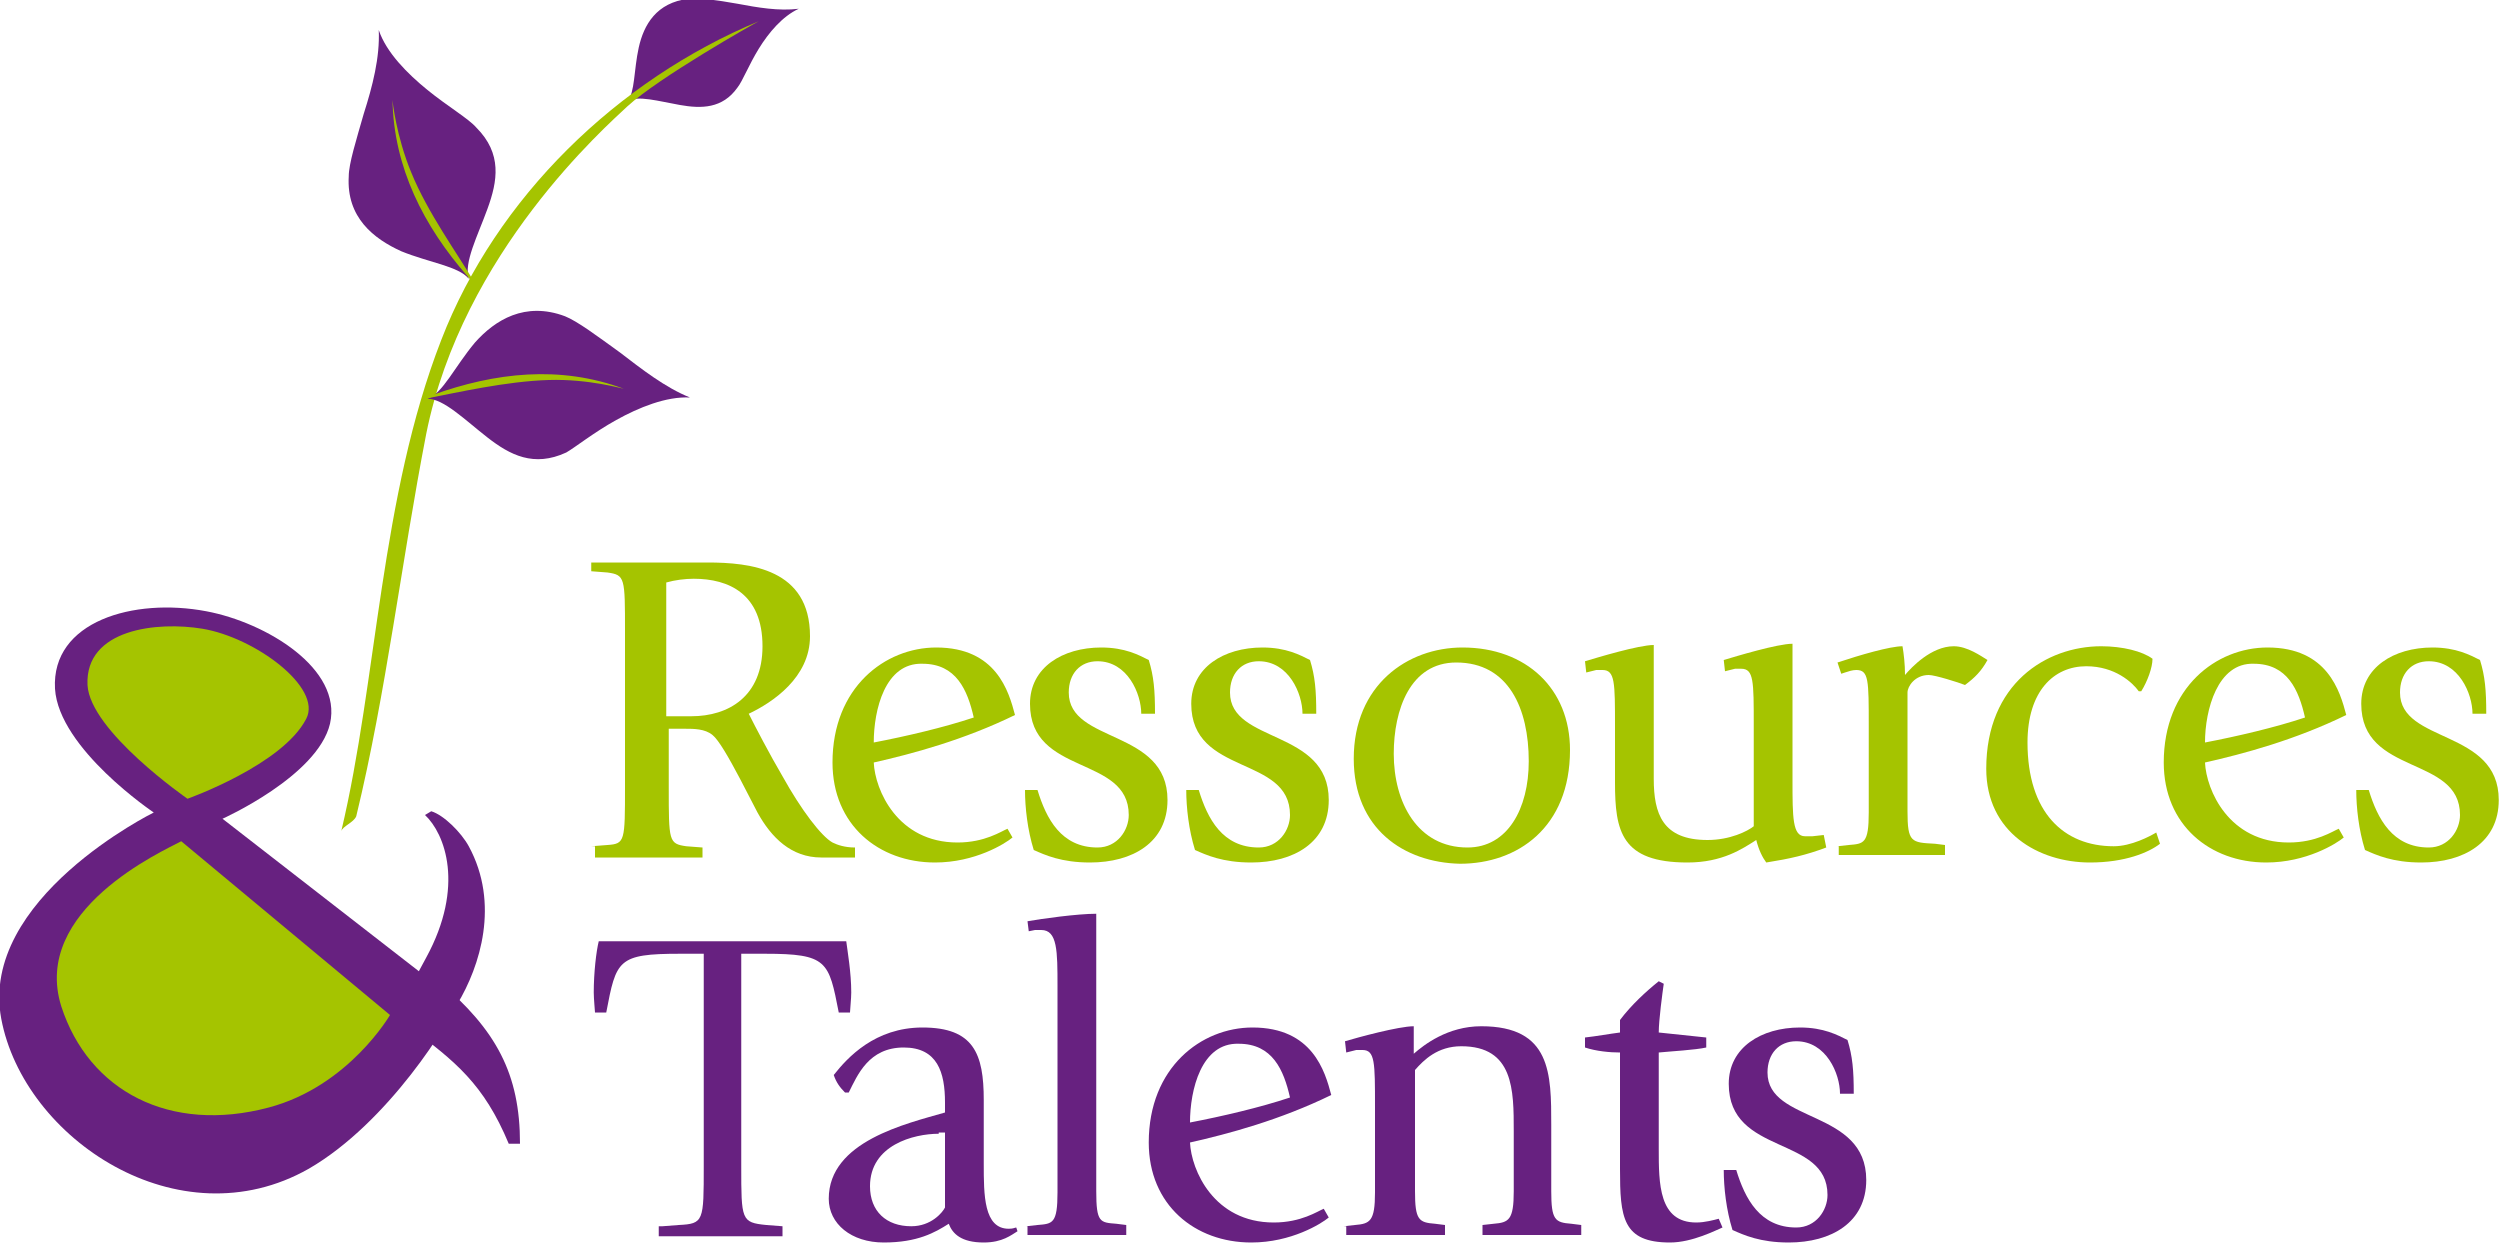<?xml version="1.0" encoding="utf-8"?>
<!-- Generator: Adobe Illustrator 18.1.1, SVG Export Plug-In . SVG Version: 6.00 Build 0)  -->
<!DOCTYPE svg>
<svg version="1.2" baseProfile="tiny" id="logo" xmlns:x="http://ns.adobe.com/Extensibility/1.0/" xmlns:i="http://ns.adobe.com/AdobeIllustrator/10.0/" xmlns:graph="http://ns.adobe.com/Graphs/1.0/"
	 xmlns="http://www.w3.org/2000/svg" xmlns:xlink="http://www.w3.org/1999/xlink" x="0px" y="0px" width="200px" height="100px"
	 viewBox="-299 266 200 100" xml:space="preserve">
<g>
	<g>
		<g>
			<path fill="#672180" d="M-268.7,268.4c0.6,1.8,2.3,3.5,3.9,4.8c1.6,1.3,3.3,2.3,3.9,3c2.1,2.1,1.7,4.3,0.9,6.5
				c-0.8,2.2-1.9,4.3-1.5,5.6c-0.8-1-3.2-1.3-5.4-2.2c-2.2-1-4.4-2.7-4.2-6c0-1,0.6-2.9,1.2-5C-269.2,272.9-268.6,270.6-268.7,268.4
				z"/>
		</g>
		<g>
			<path fill="#672180" d="M-235.1,266.7c-1.3,0.6-2.4,1.9-3.2,3.2c-0.8,1.3-1.3,2.6-1.7,3.1c-1.2,1.7-2.9,1.7-4.6,1.4
				c-1.7-0.3-3.4-0.8-4.2-0.3c0.6-0.7,0.5-2.5,0.9-4.3c0.4-1.8,1.4-3.6,4-3.9c0.8-0.1,2.2,0.1,3.9,0.4
				C-238.4,266.6-236.7,266.9-235.1,266.7z"/>
		</g>
		<g>
			<path fill="#A5C400" d="M-270.5,331.3c2.4-9.9,3.6-20.3,5.6-30.6c2.9-14.5,14.4-24.6,16.1-26.2c2.5-2.3,10.1-6.6,10.5-6.8
				c-11.3,4.7-21,14.1-25.4,25.5c-4.9,12.6-5.1,27.1-8,39.3C-271.6,332.1-270.7,331.8-270.5,331.3L-270.5,331.3z"/>
		</g>
		<g>
			<path fill="#A5C400" d="M-267.6,274c0.1,5.4,2.5,10.1,6,14.1c0.1,0.2,0.3,0.3,0.5,0.4c-1.3-2.2-3.7-5.5-5-8.7
				C-267.3,276.9-267.6,274.1-267.6,274L-267.6,274z"/>
		</g>
		<g>
			<path fill="#672180" d="M-243.8,297.8c-1.9-0.1-4.1,0.8-5.9,1.8c-1.8,1-3.3,2.2-4,2.6c-2.6,1.2-4.5,0.2-6.3-1.2
				c-1.8-1.4-3.5-3.1-4.8-3.1c1.2-0.4,2.2-2.6,3.8-4.5c1.6-1.8,4-3.3,7.2-2.1c1,0.4,2.6,1.6,4.4,2.9
				C-247.7,295.5-245.8,297-243.8,297.8z"/>
		</g>
		<g>
			<path fill="#A5C400" d="M-249.1,297.1c-5.1-1.9-10.3-1.3-15.3,0.5c-0.2,0.1-0.4,0.2-0.6,0.3c2.6-0.5,6.5-1.4,9.9-1.5
				C-251.9,296.3-249.2,297.1-249.1,297.1L-249.1,297.1z"/>
		</g>
	</g>
	<g>
		<path fill="#672180" d="M-267.8,347.2c1-1,2.2-3.3,2.9-4.6c3.1-5.7,1.5-9.9-0.1-11.4l0.5-0.3c1,0.3,2.4,1.7,3,2.8
			c2.5,4.6,0.9,9.6-0.9,12.6"/>
	</g>
	<g>
		<path fill="#A5C400" d="M-251.7,333.7l1.3-0.1c1.4-0.1,1.4-0.3,1.4-4.7v-12.4c0-4.3,0-4.5-1.4-4.7l-1.3-0.1V311h9.3
			c3.4,0,8.2,0.5,8.2,5.9c0,3.3-3,5.3-4.9,6.2c0.5,1,1.7,3.3,2.7,5c1.5,2.7,3.1,4.8,4,5.3c0.4,0.2,1,0.4,1.8,0.4v0.8h-2.7
			c-2.4,0-4-1.6-5.1-3.6l-1.4-2.7c-0.9-1.7-1.7-3.1-2.2-3.5c-0.6-0.5-1.5-0.5-2.2-0.5h-1.3v4.7c0,4.3,0,4.5,1.4,4.7l1.3,0.1v0.8
			h-8.6V333.7z M-245.7,323.3h2c3,0,5.7-1.6,5.7-5.6c0-4.2-2.7-5.4-5.5-5.4c-0.7,0-1.5,0.1-2.2,0.3V323.3z"/>
		<path fill="#A5C400" d="M-218,333c-0.6,0.5-3,2-6.2,2c-4.5,0-8.2-3-8.2-8c0-6,4.2-9.2,8.3-9.2c4.8,0,5.8,3.5,6.3,5.4
			c-4.1,2-8.2,3.1-11.3,3.8c0.1,2.2,1.9,6.4,6.7,6.4c2.2,0,3.5-0.9,4-1.1L-218,333z M-229.1,325.4c2.6-0.5,5.6-1.2,8-2
			c-0.5-2.2-1.4-4.3-4.1-4.3C-228.2,319-229.1,322.8-229.1,325.4z"/>
		<path fill="#A5C400" d="M-207.7,323.1c0-1.6-1.1-4.2-3.5-4.2c-1.4,0-2.3,1-2.3,2.5c0,4.1,7.9,2.9,7.9,8.6c0,3.4-2.8,5-6.2,5
			c-2.3,0-3.6-0.6-4.5-1c-0.5-1.6-0.7-3.4-0.7-4.8h1c0.7,2.3,1.9,4.6,4.8,4.6c1.6,0,2.5-1.4,2.5-2.6c0-4.8-7.9-3.1-7.9-8.9
			c0-2.9,2.6-4.5,5.7-4.5c1.9,0,3,0.6,3.8,1c0.4,1.3,0.5,2.4,0.5,4.3H-207.7z"/>
		<path fill="#A5C400" d="M-194.8,323.1c0-1.6-1.1-4.2-3.5-4.2c-1.4,0-2.3,1-2.3,2.5c0,4.1,7.9,2.9,7.9,8.6c0,3.4-2.8,5-6.2,5
			c-2.3,0-3.6-0.6-4.5-1c-0.5-1.6-0.7-3.4-0.7-4.8h1c0.7,2.3,1.9,4.6,4.8,4.6c1.6,0,2.5-1.4,2.5-2.6c0-4.8-7.9-3.1-7.9-8.9
			c0-2.9,2.6-4.5,5.7-4.5c1.9,0,3,0.6,3.8,1c0.4,1.3,0.5,2.4,0.5,4.3H-194.8z"/>
		<path fill="#A5C400" d="M-190.7,326.7c0-5.9,4.3-8.9,8.7-8.9c5.1,0,8.6,3.3,8.6,8.2c0,6.2-4.2,9.1-8.8,9.1
			C-186.7,335-190.7,332.3-190.7,326.7z M-181.6,333.8c3.2,0,4.9-3.1,4.9-6.9c0-4.2-1.6-7.9-5.8-7.9c-3.7,0-5,3.8-5,7.3
			C-187.5,330.2-185.6,333.8-181.6,333.8z"/>
		<path fill="#A5C400" d="M-152.9,333.8c-1.6,0.6-2.9,0.9-4.8,1.2c-0.3-0.4-0.6-1-0.8-1.8c-1.1,0.7-2.7,1.8-5.5,1.8
			c-5.3,0-5.8-2.5-5.8-6.4v-4.5c0-3.5,0-4.5-1-4.5c-0.2,0-0.4,0-0.5,0l-0.8,0.2l-0.1-0.9c1-0.3,4.3-1.3,5.5-1.3v10.7
			c0,2.8,0.7,4.9,4.3,4.9c1.8,0,3.2-0.7,3.7-1.1v-8.1c0-3.5,0-4.5-1-4.5c-0.2,0-0.4,0-0.5,0l-0.8,0.2l-0.1-0.9
			c1-0.3,4.3-1.3,5.5-1.3v10.9c0,3,0,4.5,1,4.5c0.1,0,0.4,0,0.6,0l0.9-0.1L-152.9,333.8z"/>
		<path fill="#A5C400" d="M-152,333.7l0.9-0.1c1.2-0.1,1.6-0.1,1.6-2.6v-6.9c0-3.7,0-4.5-1-4.5c-0.3,0-0.6,0.1-0.9,0.2l-0.3,0.1
			l-0.3-0.9c1.8-0.6,4.2-1.3,5.2-1.3c0.1,0.6,0.2,1.4,0.2,2.3c0.5-0.6,2.1-2.3,3.9-2.3c1.1,0,2.2,0.8,2.7,1.1c-0.5,0.9-1,1.4-1.8,2
			c-0.5-0.2-2.4-0.8-2.9-0.8c-1.1,0-1.7,0.9-1.7,1.4v9.5c0,2.5,0.3,2.5,2.2,2.6l0.8,0.1v0.8h-8.5V333.7z"/>
		<path fill="#A5C400" d="M-126.2,333.5c-0.9,0.7-2.8,1.5-5.6,1.5c-4.1,0-8.3-2.4-8.3-7.5c0-6.8,4.8-9.8,9.2-9.8
			c1.7,0,3.3,0.4,4.1,1c0,0.7-0.4,1.8-0.9,2.6h-0.2c-0.5-0.7-1.9-2-4.2-2c-2.6,0-4.7,2-4.7,6.1c0,5.6,2.9,8.3,6.9,8.3
			c1.4,0,2.9-0.8,3.4-1.1L-126.2,333.5z"/>
		<path fill="#A5C400" d="M-111.5,333c-0.6,0.5-3,2-6.2,2c-4.5,0-8.2-3-8.2-8c0-6,4.2-9.2,8.3-9.2c4.8,0,5.8,3.5,6.3,5.4
			c-4.1,2-8.2,3.1-11.3,3.8c0.1,2.2,1.9,6.4,6.7,6.4c2.2,0,3.5-0.9,4-1.1L-111.5,333z M-122.6,325.4c2.6-0.5,5.6-1.2,8-2
			c-0.5-2.2-1.4-4.3-4.1-4.3C-121.6,319-122.6,322.8-122.6,325.4z"/>
		<path fill="#A5C400" d="M-101.2,323.1c0-1.6-1.1-4.2-3.5-4.2c-1.4,0-2.3,1-2.3,2.5c0,4.1,7.9,2.9,7.9,8.6c0,3.4-2.8,5-6.2,5
			c-2.3,0-3.6-0.6-4.5-1c-0.5-1.6-0.7-3.4-0.7-4.8h1c0.7,2.3,1.9,4.6,4.8,4.6c1.6,0,2.5-1.4,2.5-2.6c0-4.8-7.9-3.1-7.9-8.9
			c0-2.9,2.6-4.5,5.7-4.5c1.9,0,3,0.6,3.8,1c0.4,1.3,0.5,2.4,0.5,4.3H-101.2z"/>
	</g>
	<g>
		<path fill="#672180" d="M-246,364.1l1.3-0.1c2-0.1,2-0.3,2-4.7v-17h-1.9c-5,0-5.1,0.5-5.9,4.7h-0.9c0-0.1-0.1-1.1-0.1-1.6
			c0-1.6,0.2-3.3,0.4-4.1h19.8c0.1,0.8,0.4,2.5,0.4,4.1c0,0.5-0.1,1.4-0.1,1.6h-0.9c-0.8-4.1-0.9-4.7-5.9-4.7h-1.9v17
			c0,4.3,0,4.5,2,4.7l1.3,0.1v0.8h-9.9V364.1z"/>
		<path fill="#672180" d="M-217.6,364.5c-0.5,0.3-1.2,0.9-2.7,0.9c-1.8,0-2.5-0.7-2.8-1.5c-1.1,0.7-2.5,1.5-5.2,1.5
			c-2.6,0-4.4-1.5-4.4-3.5c0-4.6,6.2-6,9.3-6.9v-0.8c0-2.4-0.6-4.4-3.3-4.4c-2.8,0-3.7,2.2-4.4,3.6h-0.3c-0.4-0.4-0.7-0.8-0.9-1.4
			c1.1-1.4,3.3-3.8,7.1-3.8c4.1,0,4.9,2.1,4.9,5.8v5.1c0,2.5,0,5.2,2,5.2c0.4,0,0.5-0.1,0.6-0.1L-217.6,364.5z M-223.9,356.7
			c-2,0-5.5,0.9-5.5,4.2c0,2,1.3,3.2,3.3,3.2c1.6,0,2.5-1.1,2.7-1.5v-6H-223.9z"/>
		<path fill="#672180" d="M-216.9,364.1l0.9-0.1c1.2-0.1,1.6-0.1,1.6-2.6v-16.5c0-2.8,0-4.5-1.3-4.5c-0.2,0-0.4,0-0.5,0l-0.5,0.1
			l-0.1-0.8c1.1-0.2,4-0.6,5.5-0.6v22.2c0,2.5,0.3,2.5,1.6,2.6l0.8,0.1v0.8h-7.9V364.1z"/>
		<path fill="#672180" d="M-192.7,363.4c-0.6,0.5-3,2-6.2,2c-4.5,0-8.2-3-8.2-8c0-6,4.2-9.2,8.3-9.2c4.8,0,5.8,3.5,6.3,5.4
			c-4.1,2-8.2,3.1-11.3,3.8c0.1,2.2,1.9,6.4,6.7,6.4c2.2,0,3.5-0.9,4-1.1L-192.7,363.4z M-203.8,355.8c2.6-0.5,5.6-1.2,8-2
			c-0.5-2.2-1.4-4.3-4.1-4.3C-202.9,349.4-203.8,353.2-203.8,355.8z"/>
		<path fill="#672180" d="M-191.5,364.1l0.9-0.1c1.2-0.1,1.6-0.3,1.6-2.6v-6.9c0-3.5,0-4.5-1-4.5c-0.2,0-0.4,0-0.5,0l-0.8,0.2
			l-0.1-0.9c1-0.3,4.3-1.2,5.5-1.2v2.2c0.8-0.7,2.7-2.2,5.4-2.2c5.6,0,5.6,3.8,5.6,7.9v5.3c0,2.3,0.3,2.5,1.6,2.6l0.8,0.1v0.8h-7.9
			v-0.8l0.9-0.1c1.2-0.1,1.6-0.3,1.6-2.6v-4.8c0-3.3,0-6.8-4.2-6.8c-1.9,0-3,1.1-3.7,1.9v9.7c0,2.3,0.3,2.5,1.6,2.6l0.8,0.1v0.8
			h-7.9V364.1z"/>
		<path fill="#672180" d="M-161.2,364.2c-0.5,0.2-2.4,1.2-4.2,1.2c-3.8,0-4-2-4-5.9v-9.3c-0.8,0-1.9-0.1-2.8-0.4V349
			c0.9-0.1,2-0.3,2.8-0.4v-1c0.9-1.2,2.1-2.3,3.1-3.1l0.4,0.2c-0.1,0.7-0.4,2.9-0.4,3.9c1,0.1,2.8,0.3,3.8,0.4v0.8
			c-0.9,0.2-2.8,0.3-3.8,0.4v7.7c0,2.8,0,5.9,3,5.9c0.7,0,1.4-0.2,1.8-0.3L-161.2,364.2z"/>
		<path fill="#672180" d="M-151.8,353.5c0-1.6-1.1-4.2-3.5-4.2c-1.4,0-2.3,1-2.3,2.5c0,4.1,7.9,2.9,7.9,8.6c0,3.4-2.8,5-6.2,5
			c-2.3,0-3.6-0.6-4.5-1c-0.5-1.6-0.7-3.4-0.7-4.8h1c0.7,2.3,1.9,4.6,4.8,4.6c1.6,0,2.5-1.4,2.5-2.6c0-4.8-7.9-3.1-7.9-8.9
			c0-2.9,2.6-4.5,5.7-4.5c1.9,0,3,0.6,3.8,1c0.4,1.3,0.5,2.4,0.5,4.3H-151.8z"/>
	</g>
	<path fill="#672180" d="M-281.2,331.5c0,0,7.6-3.4,8.6-7.6c1-4.4-5.1-8.1-9.9-9c-5.8-1.1-12.4,0.8-12.1,6.2
		c0.3,4.8,7.9,9.9,7.9,9.9s-14,6.9-12.2,16.5c1.8,9.6,14.2,17.9,24.6,12c6.4-3.7,11.4-11.9,11.9-13.4L-281.2,331.5z"/>
	<path fill="#A5C400" d="M-292,320.8c-0.2-4.5,5.6-5.1,9.2-4.5c4.2,0.7,9.6,4.7,8.3,7.2c-1.9,3.7-9.5,6.4-9.5,6.4
		S-291.8,324.5-292,320.8z"/>
	<path fill="#A5C400" d="M-284.5,333.3c-1.5,0.8-12,5.5-9.6,13.2c2.2,6.8,8.7,10.2,16.6,8.1c6.4-1.7,9.7-7.4,9.7-7.4L-284.5,333.3z"
		/>
	<path fill="#672180" d="M-263.9,344.5c4.6,3.9,6.5,7.4,6.5,13h-0.9c-2-4.8-4.3-6.6-7.9-9.3"/>
</g>
</svg>
